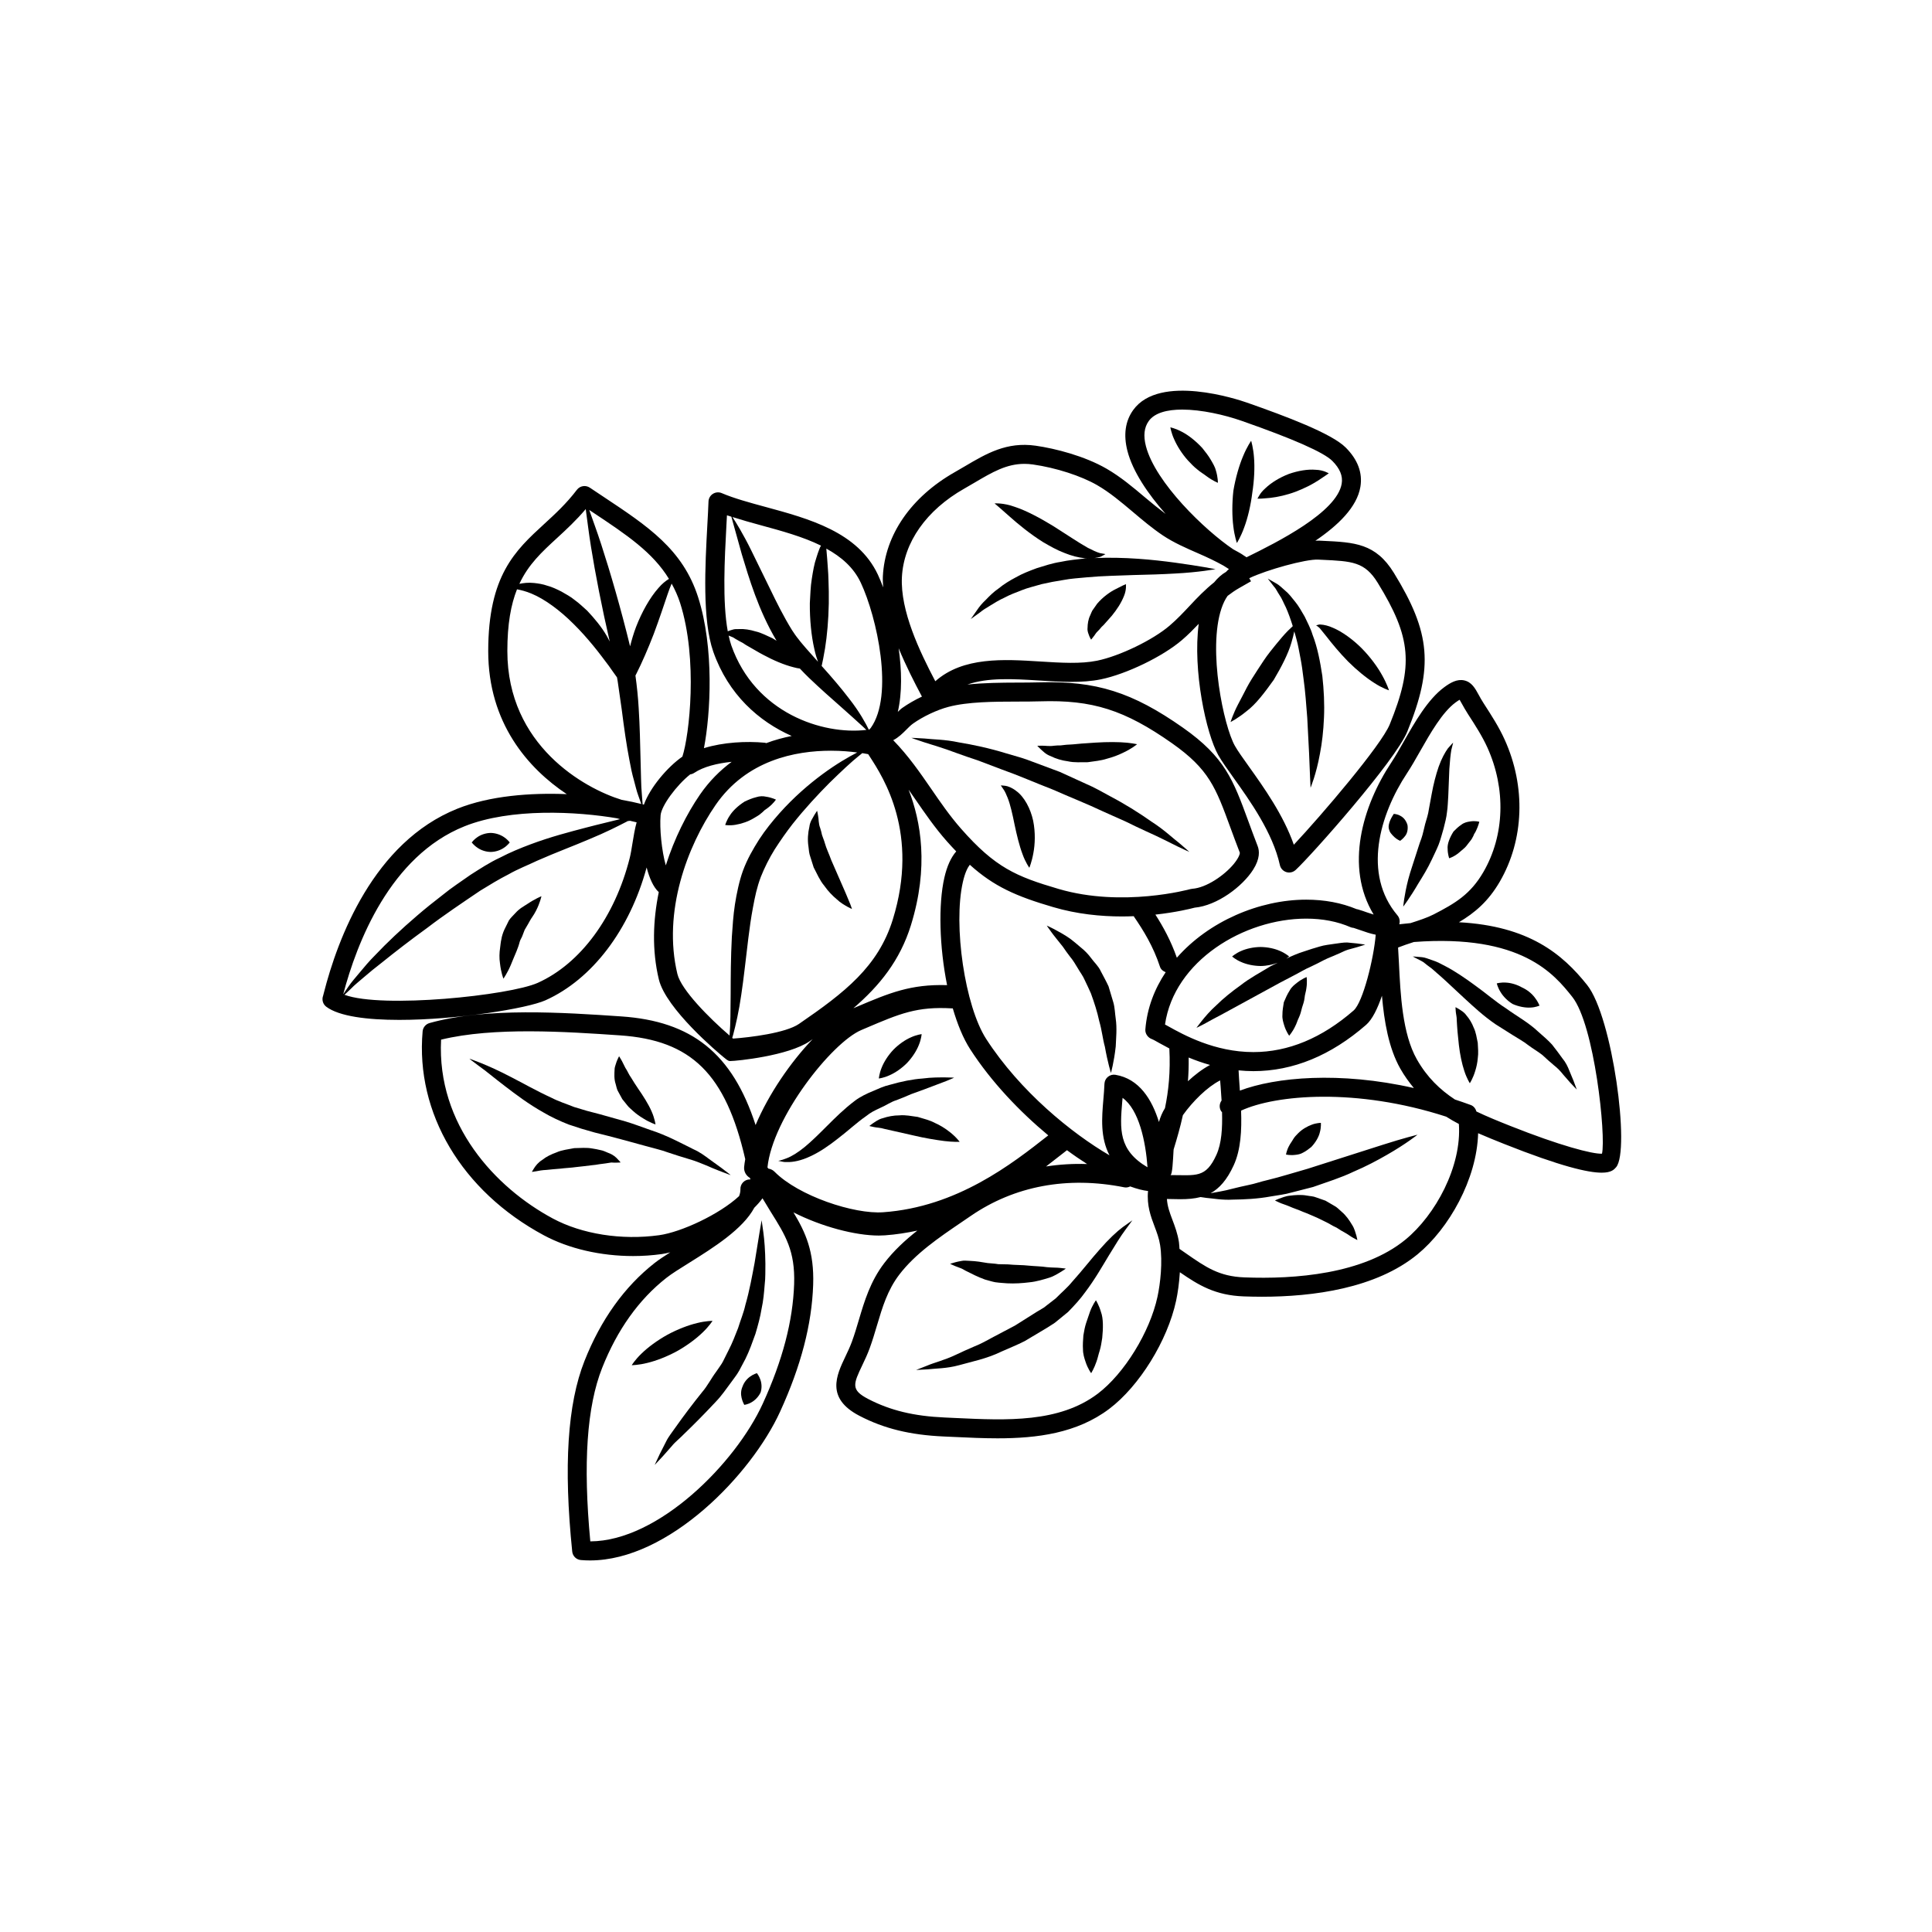 <?xml version="1.0" encoding="UTF-8"?>
<!-- Uploaded to: SVG Find, www.svgrepo.com, Generator: SVG Find Mixer Tools -->
<svg fill="#000000" width="800px" height="800px" version="1.1" viewBox="144 144 512 512" xmlns="http://www.w3.org/2000/svg">
 <g>
  <path d="m564.61 405.04c-6.559-8.238-15.438-15.629-33.977-16.637 4.188-2.5 7.777-5.496 10.844-10.785 6.43-11.098 6.914-25.145 1.289-37.578-1.547-3.414-3.461-6.367-5.621-9.715-0.52-0.801-0.922-1.535-1.27-2.176-0.957-1.754-1.867-3.406-3.856-3.84-1.883-0.418-3.668 0.621-5.273 1.805-4.379 3.231-7.801 9.246-10.816 14.555-1.137 1.996-2.207 3.891-3.25 5.457-7.602 11.488-12.34 27.574-4.648 40.238-0.562-0.176-1.125-0.344-1.719-0.555-0.797-0.281-1.613-0.57-2.484-0.82-0.102-0.031-0.215-0.051-0.336-0.066-3.996-1.664-8.48-2.504-13.332-2.504-12.438 0-25.867 5.777-34.285 15.387-1.582-4.516-3.648-8.258-5.684-11.426 5.461-0.598 9.359-1.562 10.395-1.84 5.984-0.551 12.68-5.606 15.512-10.07 1.855-2.922 1.676-5.008 1.195-6.242-0.941-2.43-1.742-4.621-2.481-6.629-4.004-10.922-6.207-16.941-17.316-24.754-13.438-9.441-23.055-12.445-38.027-12.016-1.875 0.055-3.883 0.059-5.977 0.066-4.231 0.012-8.801 0.059-13.121 0.516 5.359-1.883 12.016-1.512 18.941-1.074 5.613 0.359 11.438 0.727 16.453-0.312 6.766-1.395 16.383-6.051 21.441-10.383 1.668-1.426 3.094-2.883 4.469-4.324-1.629 12.332 1.961 29.113 5.188 34.816 0.906 1.598 2.336 3.598 3.988 5.918 4.41 6.172 10.438 14.625 12.328 23.195 0.191 0.883 0.848 1.594 1.707 1.863 0.246 0.082 0.504 0.117 0.75 0.117 0.625 0 1.234-0.23 1.707-0.664 4.203-3.875 26.469-28.98 29.609-36.699 6.973-17.133 6.203-26.172-3.562-42.047-4.828-7.844-10.418-8.102-18.895-8.5l-0.973-0.047c-0.238-0.012-0.562 0.004-0.938 0.035 6.004-4.074 11.023-8.891 11.93-14.277 0.621-3.699-0.68-7.203-3.875-10.414-3.742-3.758-15.852-8.297-26.207-11.926-2.344-0.82-23.109-7.723-30.102 1.941-2.133 2.949-2.644 6.609-1.547 10.887 1.406 5.441 5.422 11.359 10.117 16.676-1.805-1.355-3.582-2.793-5.406-4.332-3.199-2.699-6.5-5.488-10.254-7.656-5.789-3.34-13.504-5.336-18.781-6.09-7.668-1.09-13.02 2.074-18.711 5.426l-2.711 1.578c-11.578 6.574-18.531 16.641-19.07 27.629-0.047 0.957 0.031 1.941 0.086 2.922-0.469-1.23-0.938-2.383-1.402-3.375-5.301-11.309-18.285-14.832-29.738-17.941-4.289-1.164-8.34-2.262-11.648-3.672-0.766-0.328-1.637-0.25-2.336 0.191-0.707 0.441-1.137 1.203-1.168 2.035-0.066 1.844-0.18 3.953-0.309 6.231-0.578 10.621-1.375 25.172 1.578 33.582 4 11.375 12.09 18.469 20.777 22.32-2.231 0.449-4.492 1.047-6.75 1.898-0.125-0.031-0.242-0.102-0.379-0.109-4.863-0.453-10.969-0.156-16.125 1.441 1.758-9.113 2.762-26.562-1.543-40.004-4.055-12.676-13.324-18.816-25.055-26.602l-3.652-2.434c-1.102-0.73-2.602-0.5-3.41 0.562-2.801 3.68-5.801 6.434-8.707 9.098-7.613 6.988-14.801 13.594-14.801 33.676 0 19.039 10.559 31.059 20.812 37.887-9.621-0.387-20.398 0.418-28.988 3.859-22.238 8.898-31.73 34.441-35.402 48.879l-0.18 0.695c-0.387 1.023-0.074 2.215 0.84 2.906 3.394 2.551 10.832 3.488 19.34 3.488 15.23 0 33.875-3.019 38.734-5.188 12.395-5.562 22.332-18.68 26.824-35.207 0.711 2.719 1.719 5.152 3.215 6.539-1.523 7.465-1.84 15.371 0.02 23.121 1.879 7.805 15.664 19.402 17.23 20.676 0.465 0.344 1.035 0.961 1.609 0.961h0.137c1.551 0 15.34-1.355 21.027-5.266 0.262-0.176 0.504-0.352 0.762-0.535-5.91 6.156-11.699 14.641-15.125 22.766-6.16-19.008-16.934-27.523-35.609-28.789-15.16-1.031-35.895-2.434-50.809 1.762-1.004 0.289-1.734 1.16-1.824 2.207-1.914 21.648 10.383 42.344 32.094 54.02 6.66 3.582 15.141 5.516 23.684 5.516 2.539 0 5.09-0.172 7.598-0.523 0.66-0.098 1.43-0.258 2.246-0.457-1.594 1.012-3.055 1.969-4.137 2.82-8 6.277-14.254 15.008-18.586 25.953-4.508 11.395-5.57 27.922-3.254 50.516 0.121 1.203 1.082 2.152 2.289 2.254 0.801 0.07 1.602 0.105 2.414 0.105 20.883 0 42.797-22.809 50.387-39.43 5.543-12.121 8.41-23.125 8.762-33.641 0.297-8.805-2.012-13.84-5.223-19.172 7.43 3.777 16.34 6.144 22.641 6.144 0.551 0 1.078-0.02 1.582-0.055 2.992-0.211 5.84-0.672 8.602-1.254-3.231 2.543-6.258 5.336-8.777 8.637-3.68 4.832-5.219 10.004-6.711 15.012-0.57 1.934-1.148 3.875-1.855 5.809-0.52 1.41-1.152 2.734-1.75 3.988-2.324 4.887-5.215 10.965 3.734 15.625 6.543 3.406 13.457 5.094 22.414 5.492l2.996 0.133c3.652 0.172 7.43 0.352 11.23 0.352 10.414 0 21.008-1.34 29.562-7.793 8.004-6.035 15.461-18.094 17.738-28.66 0.438-2.031 0.82-4.727 0.996-7.562 5.019 3.465 9.387 6.117 16.914 6.402 1.559 0.055 3.168 0.09 4.832 0.09 13.543 0 30.219-2.191 41.246-11.246 8.277-6.801 15.723-19.887 16.051-32.086 2.211 0.961 4.473 1.879 6.769 2.793 15.227 6.051 22.395 7.664 25.977 7.664 2.578 0 3.293-0.84 3.828-1.457 3.758-4.418-0.945-39.809-7.684-48.277zm-47.73-56.141c1.094-1.652 2.227-3.641 3.426-5.75 2.769-4.871 5.914-10.395 9.43-12.988 0.488-0.363 0.84-0.578 1.078-0.715 0.195 0.316 0.438 0.75 0.641 1.125 0.402 0.73 0.867 1.57 1.598 2.711 1.918 2.961 3.727 5.762 5.125 8.832 4.953 10.953 4.559 23.281-1.059 32.973-3.426 5.906-7.453 8.289-13.195 11.246-1.656 0.855-3.91 1.594-6.125 2.301-0.957 0.082-1.98 0.203-2.977 0.309 0.242-0.789 0.098-1.676-0.48-2.359-9.273-10.941-4.769-26.641 2.539-37.684zm-50.523 101.16c-2.848 6.227-5.375 5.352-12.141 5.352h-0.059c0.543 0 0.695-4.027 0.836-6.375 0.012-0.145 0.02-0.273 0.031-0.418 0.887-2.902 1.754-5.879 2.453-9.09 2.59-3.633 6.465-7.492 9.871-9.211 0.047 0.605 0.09 1.059 0.137 1.688 0.09 1.199 0.168 2.422 0.246 3.641-0.594 0.805-0.684 1.918-0.125 2.82 0.066 0.105 0.168 0.168 0.246 0.262 0.117 4.215-0.102 8.258-1.496 11.332zm-7.352-25.805c1.723 0.715 3.602 1.391 5.668 1.969-2.09 1.117-4.082 2.66-5.859 4.316 0.156-1.969 0.227-4.059 0.191-6.285zm-17.594 11.613c0.031-0.309 0.055-0.609 0.082-0.922 4.348 3.117 6.125 11.566 6.609 18.398-7.781-4.578-7.309-10.133-6.691-17.477zm31.098-3.898c-0.109-1.523-0.207-2.949-0.273-4.312 1.27 0.121 2.574 0.207 3.914 0.207 10.484 0 20.539-4.125 29.887-12.273 1.633-1.422 3.043-4.324 4.195-7.715 0.586 6.797 1.77 13.859 4.871 19.336 1.094 1.93 2.309 3.582 3.582 5.129-19.66-4.465-36.688-2.883-46.105 0.684-0.027-0.355-0.051-0.715-0.07-1.055zm17.648-44.523c4.344 0 8.305 0.766 11.773 2.277 0.215 0.098 0.504 0.152 0.785 0.176 0.664 0.203 1.301 0.43 1.914 0.645 1.246 0.438 2.516 0.887 3.953 1.164-0.504 6.266-3.379 17.914-5.856 20.078-8.402 7.32-17.34 11.027-26.574 11.027-10.281 0-18.551-4.609-22.52-6.82-0.316-0.176-0.613-0.336-0.891-0.488 2.43-16.852 20.93-28.059 37.414-28.059zm-45.637-0.52c2.519 3.68 5.098 7.836 6.883 13.266 0.242 0.742 0.84 1.188 1.516 1.449-2.973 4.457-4.941 9.543-5.387 15.145-0.098 1.133 0.664 2.211 1.738 2.594 0.395 0.141 1.027 0.523 1.91 1.012 0.746 0.418 1.688 0.926 2.707 1.461 0.324 6.219-0.211 11.262-1.16 15.824-0.73 1.152-1.223 2.387-1.598 3.664-1.848-6-5.25-11.461-11.508-12.504-0.715-0.125-1.445 0.074-2.004 0.527-0.559 0.453-0.898 1.137-0.926 1.859-0.051 1.41-0.172 2.82-0.293 4.219-0.406 4.812-0.836 9.984 1.629 14.73-10.012-5.84-23.66-16.902-32.668-30.824-5.633-8.707-8.805-30.098-6.184-41.621 0.578-2.527 1.273-3.824 1.84-4.555 6.398 5.777 12.316 8.363 22.121 11.23 6.297 1.855 12.617 2.469 18.227 2.469 1.066 0 2.098-0.031 3.102-0.07 0.023 0.047 0.031 0.086 0.055 0.125zm-31.016-57c2.137 0 4.195-0.004 6.117-0.066 13.828-0.441 22.41 2.273 34.973 11.105 9.812 6.902 11.594 11.742 15.477 22.359 0.746 2.035 1.566 4.258 2.5 6.66 0.031 0.227-0.203 1.258-1.586 2.949-2.5 3.043-7.301 6.344-11.02 6.602-0.172 0.012-0.344 0.047-0.516 0.09-0.176 0.047-17.949 4.941-34.91-0.047-11.305-3.316-16.809-5.684-25.844-15.957-2.977-3.387-5.477-7.012-7.883-10.52-2.984-4.328-6.047-8.777-10.098-12.941 1.406-0.719 2.504-1.82 3.461-2.777 0.578-0.578 1.152-1.176 1.809-1.641 2.637-1.867 6.293-3.598 9.316-4.402 5.195-1.383 12.109-1.398 18.203-1.414zm80.777-37.578c8.066 0.371 11.406 0.527 14.832 6.106 8.922 14.504 9.551 21.867 3.188 37.508-2.266 5.57-18.043 24.031-25.422 31.902-2.777-7.926-7.965-15.199-11.914-20.738-1.578-2.207-2.934-4.106-3.707-5.473-2.949-5.203-7.219-25.441-3.566-36.379 0.449-1.34 0.992-2.453 1.633-3.359 0.969-0.746 1.988-1.465 3.141-2.117l3.066-1.75-0.469-0.82c4.656-2.227 14.969-5.078 18.238-4.926zm-45.848-36.777c1.586-2.203 4.934-3.027 8.863-3.027 5.106 0 11.199 1.395 15.734 2.977 13.703 4.793 21.801 8.367 24.059 10.637 2.004 2.019 2.82 3.988 2.473 6.027-1.273 7.594-17.074 15.504-25.234 19.508-0.18-0.16-0.387-0.301-0.621-0.414-0.031-0.012-0.066-0.035-0.09-0.051-0.031-0.02-0.047-0.055-0.074-0.074-0.855-0.594-1.805-1.059-2.727-1.578-7.492-5.039-20.641-17.695-23.137-27.336-0.715-2.789-0.469-4.973 0.754-6.668zm-48.883 17.914c0.953-0.543 1.879-1.09 2.781-1.617 4.613-2.719 8.395-4.941 13.148-4.941 0.734 0 1.496 0.055 2.289 0.168 6.051 0.863 12.715 3.008 16.973 5.465 3.367 1.945 6.352 4.469 9.523 7.141 2.504 2.117 5.094 4.301 7.883 6.176 2.91 1.949 6.238 3.394 9.457 4.797 2.379 1.031 4.586 2.082 6.656 3.238 0.5 0.332 0.961 0.625 1.414 0.898-0.277 0.242-0.539 0.488-0.746 0.734-1.199 0.684-2.238 1.637-3.164 2.777-2.43 1.949-4.465 4.055-6.402 6.137-1.684 1.793-3.414 3.648-5.422 5.356-4.438 3.797-13.227 8.051-19.184 9.273-4.375 0.891-9.586 0.562-15.121 0.215-9.621-0.605-20.395-1.289-27.77 5.234-4.207-8.004-9.285-18.66-8.852-27.559 0.465-9.23 6.484-17.793 16.535-23.492zm-11.227 55.117c-1.875 0.887-3.688 1.93-5.246 3.031-0.414 0.293-0.762 0.676-1.148 1.02 1.18-5.082 1.043-11.059 0.227-16.859 1.934 4.691 4.184 9.078 6.168 12.809zm-16.211-30.195c4.297 9.152 8.852 29.859 2.644 38.512-0.117 0.156-0.258 0.277-0.395 0.406l-0.047 0.047c-0.02 0-0.047 0-0.066 0.004-0.777-1.605-2.418-4.672-5.254-8.281-2.012-2.641-4.519-5.586-7.246-8.613 0.207-0.918 0.559-2.578 0.906-4.707 0.52-3.215 0.91-7.551 0.984-11.844 0.031-2.141 0-4.301-0.086-6.309-0.031-1.996-0.258-3.914-0.336-5.496-0.07-1.062-0.168-1.953-0.23-2.742 3.957 2.184 7.234 4.996 9.125 9.023zm-10.535-9.809c-0.18 0.301-0.359 0.629-0.469 0.988-0.242 0.645-0.52 1.379-0.75 2.195-0.578 1.641-0.898 3.543-1.219 5.606-0.348 2.066-0.387 4.258-0.523 6.457-0.039 4.402 0.414 8.766 1.176 12.07 0.301 1.441 0.664 2.574 0.992 3.465-1.043-1.176-2.086-2.352-3.168-3.566-0.637-0.777-1.438-1.641-1.949-2.352-0.727-0.883-1.266-1.691-1.785-2.484-2.152-3.477-4.098-7.367-5.848-11.008-1.793-3.672-3.473-7.106-4.914-10.047-2.168-4.422-4.144-7.586-5.012-8.906 2.383 0.762 4.883 1.465 7.496 2.176 5.559 1.512 11.195 3.051 15.973 5.406zm-25.078-5.207c0.055-0.973 0.105-1.914 0.152-2.828 0.371 0.125 0.781 0.238 1.164 0.363 0.371 1.344 1.387 4.996 2.781 9.996 1.91 6.312 4.383 14.738 9.098 22.707 0.039 0.059 0.074 0.117 0.109 0.176-0.367-0.227-0.734-0.465-1.113-0.676-1.508-0.656-2.875-1.449-4.453-1.797-1.484-0.457-2.977-0.695-4.316-0.621-0.66 0.02-1.211-0.047-1.773 0.156-0.52 0.133-0.938 0.297-1.281 0.434-1.441-7.805-0.836-19.211-0.367-27.91zm1.305 31.637c-0.277-0.785-0.5-1.676-0.699-2.594 0.262 0.105 0.523 0.215 0.855 0.352 0.398 0.105 0.863 0.523 1.344 0.75 0.484 0.293 0.984 0.555 1.531 0.836 0.535 0.359 1.094 0.742 1.699 1.047 1.164 0.641 2.473 1.473 3.777 2.141 2.684 1.445 5.492 2.644 7.992 3.269 0.609 0.176 1.168 0.281 1.672 0.344 0.816 0.84 1.629 1.738 2.457 2.5 2.988 2.856 5.84 5.371 8.293 7.527 2.449 2.176 4.434 3.953 5.863 5.273 0.387 0.371 0.719 0.684 1.012 0.961-11.617 1.371-29.496-4.477-35.797-22.406zm-12.961 29.484c-3.988 2.769-8.594 8.242-10.203 12.723-0.105-0.031-0.23-0.055-0.336-0.086-0.039-0.621-0.105-1.523-0.207-2.664-0.23-2.316-0.215-5.516-0.348-9.445-0.105-3.906-0.18-8.488-0.492-13.41-0.156-2.769-0.453-5.668-0.855-8.609 0.102-0.191 0.176-0.344 0.281-0.543 1.422-2.82 3.09-6.625 4.57-10.48 1.449-3.863 2.734-7.758 3.719-10.664 0.367-1.082 0.707-1.941 1.023-2.672 0.863 1.582 1.641 3.25 2.238 5.113 4.789 14.957 2.445 35.109 0.609 40.738zm-23.648-64.676c8.891 5.898 15.809 10.551 20.086 17.574-0.852 0.516-1.855 1.309-2.801 2.434-2.246 2.523-4.398 6.352-5.941 10.359-0.637 1.688-1.137 3.406-1.559 5.078-2.414-9.91-5.254-19.664-7.633-26.965-1.211-3.75-2.387-6.828-3.133-9.008-0.023-0.059-0.039-0.105-0.059-0.16zm-9.57 6.746c2.504-2.301 5.074-4.684 7.609-7.672 0.023 0.211 0.047 0.395 0.074 0.629 0.328 2.277 0.695 5.559 1.324 9.441 1.117 6.957 2.852 15.934 4.957 25.039-0.273-0.508-0.5-1.004-0.805-1.512-1.34-2.328-3.18-4.551-5.16-6.656-1.09-0.961-2.117-1.98-3.293-2.816-1.098-0.922-2.383-1.586-3.566-2.277-1.238-0.621-2.438-1.199-3.691-1.527-1.199-0.43-2.414-0.609-3.523-0.73-1.559-0.168-2.82 0-3.91 0.227 2.387-5.152 5.949-8.441 9.984-12.145zm-13.172 29.969c0-7.188 0.953-12.328 2.559-16.375 1.09 0.207 2.383 0.527 3.859 1.145 3.516 1.457 7.586 4.469 11.199 8.102 1.824 1.797 3.535 3.738 5.094 5.629 1.566 1.891 2.926 3.75 4.144 5.356 0.836 1.215 1.578 2.215 2.207 3.109 0.059 0.387 0.145 0.762 0.195 1.152 0.359 2.519 0.715 4.992 1.059 7.391 0.613 4.848 1.258 9.402 2.019 13.301 0.344 1.949 0.73 3.734 1.18 5.309 0.43 1.578 0.734 2.949 1.137 4.027 0.336 1.008 0.621 1.785 0.836 2.363-1.465-0.379-3.219-0.746-5.195-1.094-9.852-3.023-30.293-14.406-30.293-39.414zm-11.344 46.422c12.242-4.902 29.836-3.926 40.473-2.102 0.246 0.074 0.492 0.152 0.727 0.215-2.394 0.613-5.438 1.301-9.012 2.242-4.316 1.133-9.375 2.434-14.711 4.434-2.656 0.996-5.391 2.117-8.066 3.516-2.769 1.273-5.356 2.992-7.82 4.555-2.484 1.77-5.09 3.441-7.352 5.309-2.344 1.805-4.613 3.617-6.746 5.457-4.273 3.656-8.086 7.254-11.18 10.531-1.594 1.582-2.918 3.184-4.09 4.59-1.164 1.41-2.227 2.586-2.961 3.688-0.59 0.863-1.043 1.531-1.414 2.082 3.602-13.652 12.438-36.633 32.152-44.516zm44.496 4.539c-0.227 1.402-0.438 2.75-0.719 3.863-3.945 15.645-13.062 28.016-24.383 33.094-7.457 3.34-41.211 6.867-51.203 3.16 0.473-0.441 1.023-0.969 1.738-1.637 0.883-0.941 2.133-1.918 3.492-3.094 1.355-1.188 2.938-2.457 4.691-3.82 3.445-2.777 7.531-5.945 12.004-9.184 4.379-3.356 9.305-6.648 14.047-9.859 2.578-1.582 5.004-3.062 7.508-4.332 2.457-1.41 5.094-2.414 7.551-3.594 4.988-2.207 9.863-4.004 13.965-5.769 4.133-1.699 7.531-3.422 9.84-4.621 0.105-0.059 0.188-0.105 0.293-0.16 0.051 0 0.102 0.016 0.145 0.016 0.125 0 0.246-0.047 0.367-0.066 0.629 0.137 1.23 0.277 1.773 0.418-0.488 1.746-0.797 3.684-1.109 5.586zm7.461-7.453c0.215-2.551 4.238-7.977 7.84-10.836 0.379-0.051 0.746-0.188 1.082-0.406 2.434-1.633 6.102-2.539 9.914-2.926-3.047 2.258-5.914 5.082-8.41 8.699-3.5 5.09-6.762 11.586-9.047 18.746-1.102-3.867-1.676-9.812-1.379-13.277zm4.453 42.066c-3.961-16.453 2.629-33.926 10.121-44.793 8.195-11.891 21.141-14.383 30.555-14.383 2.766 0 5.125 0.223 6.977 0.465-2.316 1.195-5.562 3.062-9.227 5.773-3.602 2.664-7.602 6.102-11.371 10.332-1.875 2.121-3.742 4.41-5.387 6.941-1.633 2.586-3.144 5.176-4.301 8.312-0.969 2.656-1.676 6.07-2.117 8.891-0.457 2.957-0.625 5.844-0.82 8.625-0.293 5.562-0.301 10.707-0.316 15.098-0.035 4.394-0.035 8.055-0.266 10.602-0.012 0.168-0.02 0.289-0.031 0.441-5.406-4.648-12.809-12.117-13.816-16.305zm32.234 13.215c-3.551 2.438-13.043 3.582-17.48 3.898-0.07-0.059-0.152-0.133-0.223-0.191 0.09-0.297 0.176-0.551 0.262-0.891 0.66-2.508 1.516-6.152 2.137-10.551 0.664-4.387 1.195-9.516 1.863-14.922 0.336-2.695 0.715-5.477 1.238-8.223 0.539-2.871 1.012-5.238 2.09-8.102 0.938-2.359 2.223-4.953 3.668-7.266 1.496-2.324 3.066-4.578 4.715-6.691 3.324-4.195 6.781-7.894 9.848-10.977 3.109-3.031 5.777-5.551 7.785-7.141 0.316-0.262 0.578-0.473 0.863-0.695 0.625 0.102 1.152 0.195 1.562 0.273 0.137 0.211 0.289 0.438 0.438 0.68 3.602 5.547 13.168 20.285 6.082 43.145-3.883 12.504-12.75 19.348-24.848 27.652zm29.652-26.145c4.793-15.457 2.656-27.508-0.613-35.922 0.625 0.891 1.25 1.777 1.875 2.691 2.5 3.629 5.082 7.379 8.262 10.988 0.855 0.973 1.668 1.824 2.481 2.68-1.387 1.59-2.449 3.906-3.148 6.977-1.617 7.09-1.32 18.293 0.727 28.461-9.645-0.277-15.219 2.035-24.031 5.785l-0.801 0.336c6.953-5.977 12.355-12.672 15.25-21.996zm-66.727 82.148c-9.941 1.375-20.465-0.281-28.207-4.445-15.203-8.176-30.727-24.836-29.578-47.379 13.965-3.406 33.199-2.106 47.395-1.137 18.934 1.281 28.027 10.227 33.211 32.805-0.117 0.707-0.242 1.406-0.297 2.082-0.102 1.223 0.543 2.328 1.551 2.898 0.055 0.215 0.086 0.324 0.105 0.422-0.082 0-0.133-0.031-0.223-0.031-1.391 0.055-2.473 1.223-2.418 2.621 0.023 0.586-0.117 1.195-0.352 1.809-5.199 4.832-15.34 9.547-21.188 10.355zm27.461 44.652c-7.16 15.684-27.613 36.422-45.699 36.484-1.949-20.656-0.922-35.715 3.144-45.984 4-10.102 9.73-18.129 17.012-23.84 1.391-1.098 3.551-2.445 6.055-4.004 6.539-4.082 14.227-8.941 17.25-14.59 0.816-0.816 1.562-1.648 2.172-2.504 0.742 1.246 1.5 2.492 2.195 3.613 3.898 6.219 6.481 10.332 6.188 19.121-0.336 9.828-3.055 20.203-8.316 31.703zm31.918-50.738c-7.684 0.574-22.461-4.312-28.816-10.762-0.465-0.469-1.043-0.707-1.641-0.812-0.031-0.051-0.047-0.098-0.074-0.141-0.039-0.066-0.102-0.098-0.141-0.152 1.344-13.184 17-33.059 24.852-36.41l1.133-0.484c9.09-3.875 13.637-5.824 22.988-5.262 0.051 0 0.09-0.02 0.137-0.02 1.219 4.168 2.75 7.957 4.629 10.863 5.606 8.672 13.121 16.52 20.68 22.809-9.645 7.586-24.18 18.977-43.746 20.371zm47.629-15.605 1.074-0.84c1.809 1.34 3.586 2.543 5.336 3.668-3.715-0.125-7.34 0.105-10.883 0.648 1.574-1.211 3.082-2.383 4.473-3.477zm25.059 38.008c-2.012 9.355-8.828 20.402-15.844 25.699-10.238 7.715-24.117 7.059-37.523 6.434l-3.019-0.141c-8.188-0.359-14.449-1.875-20.305-4.922-4.641-2.414-3.91-3.941-1.512-8.988 0.664-1.391 1.359-2.863 1.93-4.43 0.742-2.031 1.352-4.074 1.953-6.102 1.422-4.781 2.766-9.305 5.883-13.402 4.266-5.586 10.496-9.82 16.52-13.914l2.418-1.648c11.609-7.977 25.68-10.602 40.707-7.594 0.543 0.109 1.082-0.004 1.562-0.238 1.777 0.656 3.367 1.062 4.727 1.215-0.359 3.84 0.742 6.781 1.727 9.375 0.613 1.633 1.199 3.18 1.473 4.941 0.707 4.488 0.066 10.195-0.695 13.715zm65.723-15.156c-11.168 9.168-29.379 10.539-42.691 10.016-6.711-0.25-10.23-2.707-15.562-6.418l-1.637-1.137c-0.055-0.586-0.059-1.203-0.145-1.77-0.348-2.293-1.09-4.242-1.742-5.965-0.711-1.875-1.328-3.559-1.445-5.492 0.277 0.012 0.586 0.012 0.852 0.016 0.918 0.023 1.809 0.047 2.676 0.047 1.926 0 3.715-0.133 5.394-0.57 0.422 0.066 0.926 0.133 1.578 0.227 1.699 0.121 4.066 0.625 7.012 0.449 2.941-0.039 6.438-0.18 10.027-0.84 1.805-0.316 3.707-0.516 5.551-1.055 1.859-0.484 3.754-0.969 5.644-1.449 3.672-1.301 7.402-2.453 10.691-4.035 3.352-1.422 6.352-3.027 8.879-4.481 5.055-2.887 8.113-5.344 8.113-5.344s-3.82 0.941-9.281 2.695c-5.414 1.727-12.641 4.035-19.859 6.34-3.621 1.012-7.211 2.176-10.629 2.992-1.715 0.379-3.356 0.988-4.922 1.285-1.566 0.316-3.047 0.684-4.43 1.023-2.188 0.598-4.172 0.875-5.727 1.18 2.293-1.258 4.332-3.477 6.137-7.418 1.891-4.141 2.141-9.32 1.949-14.473 9.164-4.238 30.551-6.117 54.359 1.598 1.094 0.695 2.211 1.336 3.359 1.941 0.797 11.277-6.242 24.145-14.152 30.637zm52.078-22.766c-2.535 0.137-11.27-2.18-24.203-7.32-3.188-1.266-6.219-2.492-9.082-3.863-0.211-0.777-0.734-1.438-1.5-1.719-1.406-0.523-2.805-0.992-4.195-1.457-3.941-2.59-7.375-5.871-10.086-10.652-3.844-6.785-4.344-17.191-4.746-25.547-0.07-1.438-0.141-2.766-0.227-4.074 1.25-0.5 2.711-0.988 4.188-1.465 28.57-2.152 37.223 8.566 41.969 14.531 5.91 7.426 8.98 36.91 7.883 41.566z"/>
  <path d="m335.03 453.4c-0.852-0.613-1.883-1.367-3.066-2.215-1.176-0.871-2.484-1.867-4.168-2.609-3.246-1.605-7.141-3.738-11.418-5.106-2.141-0.734-4.332-1.598-6.606-2.277-2.273-0.641-4.586-1.289-6.891-1.934l-3.352-0.875-3.394-1.02c-2.07-0.84-4.031-1.43-6-2.449-3.918-1.789-7.527-3.859-10.73-5.496-6.398-3.356-11.023-4.856-11.023-4.856s0.945 0.777 2.629 2.004c1.719 1.188 3.984 3.133 6.84 5.297 2.84 2.172 6.203 4.734 10.254 6.996 1.941 1.152 4.301 2.246 6.578 3.144l3.371 1.102 3.535 1.02c4.613 1.129 9.168 2.371 13.418 3.551 2.125 0.605 4.231 1.059 6.07 1.75 1.879 0.645 3.691 1.188 5.387 1.703 3.394 0.984 6.125 2.414 8.082 3.125 1.957 0.777 3.109 1.164 3.109 1.164s-0.938-0.77-2.625-2.019z"/>
  <path d="m385.52 339.54s1.188 0.457 3.289 1.137c2.086 0.68 5.164 1.543 8.645 2.871 1.758 0.629 3.648 1.309 5.656 1.953 1.996 0.754 4.098 1.559 6.273 2.379 4.383 1.543 8.922 3.547 13.543 5.332 4.527 2.004 9.152 3.812 13.352 5.809 2.133 0.953 4.188 1.867 6.137 2.742 1.906 0.957 3.738 1.809 5.441 2.594 3.438 1.527 6.195 2.973 8.176 3.945 1.988 0.965 3.168 1.465 3.168 1.465s-0.922-0.863-2.625-2.289c-1.75-1.34-4.066-3.582-7.262-5.629-3.109-2.191-6.852-4.594-11.055-6.805-2.09-1.133-4.223-2.371-6.519-3.344-2.266-1.039-4.574-2.09-6.883-3.141-2.379-0.887-4.75-1.773-7.09-2.644-2.316-0.938-4.699-1.566-6.984-2.231-4.527-1.402-8.922-2.328-12.699-2.949-3.738-0.805-6.902-0.762-9.098-1.023-2.191-0.152-3.465-0.172-3.465-0.172z"/>
  <path d="m381.54 435.57c1.355-0.492 2.637-1.062 3.879-1.594 1.316-0.48 2.555-0.926 3.691-1.344 2.324-0.883 4.258-1.605 5.606-2.125 1.367-0.543 2.137-0.91 2.137-0.91s-0.848-0.059-2.316-0.074c-1.473 0-3.578-0.035-6.082 0.297-2.5 0.172-5.453 0.746-8.656 1.668-1.664 0.383-3.023 1.047-4.539 1.688-1.379 0.555-3.402 1.512-4.727 2.555-2.856 2.152-5.184 4.484-7.356 6.648-2.16 2.16-4.125 4.109-5.945 5.602-1.809 1.484-3.527 2.519-4.797 2.984-1.32 0.527-2.191 0.676-2.191 0.676s0.207 0.039 0.594 0.117c0.398 0.051 0.941 0.262 1.719 0.195 1.586 0.066 3.805-0.379 6.188-1.516 2.402-1.094 4.914-2.805 7.359-4.742 2.488-1.891 4.902-4.16 7.379-5.883 1.273-1.012 2.238-1.496 3.836-2.227 1.469-0.625 2.875-1.633 4.223-2.016z"/>
  <path d="m345.84 467.38s-0.195 1.145-0.539 3.133c-0.316 1.977-0.777 4.785-1.324 8.16-0.637 3.336-1.305 7.211-2.457 11.199-0.441 2.031-1.285 4-1.91 6.066-0.789 1.996-1.559 4.055-2.578 5.984l-1.457 2.922c-0.301 0.629-1.188 1.785-1.754 2.644-1.336 1.785-2.371 3.856-3.715 5.394-2.57 3.199-4.934 6.34-6.973 9.219-0.988 1.438-1.996 2.637-2.625 3.953-0.648 1.281-1.211 2.394-1.676 3.305-0.848 1.828-1.336 2.871-1.336 2.871s0.789-0.852 2.188-2.336c0.656-0.742 1.445-1.641 2.359-2.672 0.836-1.059 2.137-2.047 3.305-3.266 2.418-2.324 5.305-5.219 8.359-8.496 1.559-1.617 2.762-3.41 4.117-5.223 0.691-1.008 1.266-1.605 2.055-2.973l1.676-3.164c1.062-2.141 1.844-4.41 2.641-6.609 0.664-2.242 1.285-4.469 1.629-6.648 0.48-2.168 0.656-4.297 0.816-6.301 0.25-1.996 0.156-3.898 0.195-5.644-0.035-3.492-0.277-6.394-0.551-8.383-0.281-1.988-0.445-3.137-0.445-3.137z"/>
  <path d="m435.54 474.99c-2.301 2.551-4.699 5.699-7.426 8.711-1.293 1.594-2.883 2.898-4.332 4.383l-2.445 1.895-0.609 0.48c0.016 0.02-0.414 0.25-0.594 0.367l-1.449 0.863c-1.906 1.203-3.809 2.41-5.684 3.586-1.891 0.996-3.742 1.98-5.547 2.926-1.793 0.961-3.512 1.953-5.289 2.637-1.742 0.734-3.375 1.496-4.891 2.207-3.027 1.441-5.734 2.062-7.562 2.856-1.863 0.734-2.934 1.152-2.934 1.152s1.133-0.059 3.113-0.168c1.961-0.246 4.934-0.176 8.254-1.09 3.293-0.941 7.305-1.688 11.25-3.617 1.988-0.898 4.121-1.727 6.152-2.769 1.906-1.137 3.84-2.289 5.773-3.441l1.426-0.902c0.289-0.191 0.367-0.211 0.82-0.539l0.707-0.574 2.785-2.281c1.641-1.684 3.219-3.394 4.484-5.168 2.648-3.492 4.586-6.949 6.324-9.809 1.75-2.887 3.16-5.16 4.375-6.785 1.18-1.605 1.855-2.527 1.855-2.527s-0.934 0.66-2.555 1.812c-1.57 1.164-3.777 3.234-6.004 5.797z"/>
  <path d="m439.06 409.69c-0.422-1.41-0.852-2.848-1.281-4.289-0.621-1.371-1.375-2.691-2.055-4.004-0.605-1.367-1.75-2.348-2.555-3.477-0.832-1.133-1.777-2.074-2.769-2.856-0.941-0.836-1.863-1.57-2.719-2.242-1.762-1.258-3.394-2.07-4.492-2.672-1.125-0.574-1.785-0.863-1.785-0.863s0.402 0.625 1.145 1.633c0.727 1.023 1.848 2.363 3.125 3.981 0.586 0.852 1.219 1.762 1.93 2.672 0.746 0.887 1.371 1.918 1.996 2.973 0.598 1.066 1.402 2.066 1.891 3.238 0.523 1.152 1.117 2.293 1.613 3.473 0.883 2.418 1.684 4.887 2.207 7.352 0.707 2.41 0.926 4.781 1.496 6.797 0.73 4.144 1.602 6.934 1.602 6.934s0.812-2.801 1.273-7.023c0.074-2.144 0.383-4.699-0.012-7.426-0.199-1.348-0.215-2.789-0.609-4.199z"/>
  <path d="m468.14 412.65c4.102-2.238 9.578-5.223 15.047-8.211 1.371-0.719 2.742-1.438 4.09-2.141 1.355-0.695 2.629-1.5 3.953-2.051 1.309-0.59 2.543-1.258 3.734-1.867 1.184-0.59 2.273-0.953 3.316-1.445 1.055-0.402 1.984-0.969 2.922-1.25 0.945-0.262 1.773-0.488 2.453-0.676 1.367-0.398 2.137-0.676 2.137-0.676s-0.801-0.141-2.203-0.312c-0.699-0.07-1.551-0.152-2.519-0.246-0.969-0.039-2.102 0.172-3.344 0.336-1.219 0.203-2.68 0.316-4.019 0.734-1.336 0.402-2.762 0.805-4.195 1.32-1.57 0.484-3.102 1.152-4.644 1.883 0.477-0.316 0.773-0.566 0.773-0.566s-0.945-0.84-2.363-1.441c-1.414-0.641-3.305-1.059-5.191-1.078-1.891 0.016-3.777 0.43-5.195 1.066-1.414 0.605-2.363 1.453-2.363 1.453s0.945 0.848 2.363 1.445c1.414 0.641 3.305 1.059 5.195 1.074 1.637-0.016 3.223-0.371 4.551-0.871-0.609 0.297-1.211 0.594-1.828 0.883-2.746 1.684-5.613 3.18-7.992 5.062-2.457 1.75-4.648 3.531-6.383 5.246-1.797 1.598-3.113 3.184-4 4.297-0.891 1.109-1.355 1.77-1.355 1.77s0.75-0.348 2-1.004c1.242-0.68 2.949-1.641 5.062-2.734z"/>
  <path d="m519.86 378.15c1.152-1.863 2.438-3.894 3.606-6.402 0.57-1.254 1.23-2.523 1.773-3.871 0.535-1.352 0.875-2.852 1.324-4.293 0.352-1.414 0.785-3.019 0.906-4.379 0.215-1.371 0.238-2.91 0.336-4.211 0.105-2.641 0.203-5.109 0.289-7.227 0.137-2.074 0.312-3.797 0.527-5.031 0.309-1.23 0.48-1.934 0.48-1.934s-0.508 0.492-1.391 1.523c-0.766 1.066-1.703 2.746-2.449 4.867-0.73 2.102-1.379 4.625-1.855 7.262-0.242 1.289-0.488 2.625-0.734 3.981-0.191 1.445-0.609 2.574-0.988 3.926-0.348 1.301-0.57 2.621-1.02 3.898-0.5 1.27-0.863 2.57-1.281 3.809-0.766 2.484-1.664 4.957-2.195 7.031-1.074 4.188-1.312 7.156-1.312 7.156s1.809-2.367 3.984-6.106z"/>
  <path d="m558.04 424.46c-0.812-1.129-1.707-2.359-2.719-3.621-1.074-1.188-2.367-2.277-3.688-3.441-2.625-2.481-5.617-4.055-8.555-6.191-2.699-1.723-5.445-4.125-8.141-6.039-2.707-1.988-5.332-3.777-7.785-5.059-1.234-0.641-2.289-1.238-3.461-1.602-1.113-0.371-2.035-0.77-2.816-0.84-1.57-0.152-2.477-0.191-2.477-0.191s0.797 0.449 2.215 1.152c0.727 0.336 1.379 1.039 2.211 1.598 0.805 0.527 1.688 1.449 2.68 2.258 1.953 1.715 4.152 3.856 6.59 6.086 2.473 2.273 5.008 4.648 8.23 6.863 1.496 0.945 2.992 1.891 4.465 2.82 1.5 0.941 2.992 1.762 4.203 2.719 1.246 0.945 2.613 1.707 3.75 2.613 1.043 0.988 2.086 1.891 3.074 2.731 1.031 0.797 1.828 1.676 2.481 2.508 0.711 0.812 1.328 1.516 1.832 2.098 1.094 1.152 1.719 1.82 1.719 1.82s-0.277-0.848-0.852-2.332c-0.309-0.734-0.68-1.637-1.109-2.672-0.41-1.062-0.953-2.215-1.848-3.277z"/>
  <path d="m406.46 304.46c1.09-0.68 2.301-1.43 3.723-2.074 1.367-0.742 2.934-1.34 4.574-1.969 1.621-0.664 3.465-1.059 5.285-1.613 1.879-0.434 3.824-0.805 5.836-1.109 1.984-0.387 4.074-0.492 6.137-0.699 4.144-0.395 8.367-0.438 12.348-0.605 3.988-0.086 7.738-0.203 10.977-0.398 6.488-0.324 10.781-1.164 10.781-1.164s-4.297-0.848-10.672-1.715c-5.789-0.785-13.453-1.57-21.41-1.223 0.613-0.082 1.188-0.195 1.594-0.336 0.84-0.422 1.316-0.711 1.316-0.711s-0.539-0.125-1.477-0.273c-0.887-0.262-1.875-0.73-3.188-1.395-2.527-1.414-5.75-3.617-9.168-5.769-3.438-2.106-7.113-4.082-10.188-5.09-3.059-1.113-5.359-0.906-5.359-0.906s1.672 1.379 3.93 3.422c2.281 2.035 5.426 4.644 8.977 6.863 1.809 1.047 3.652 2.102 5.562 2.816 1.848 0.785 3.785 1.246 5.453 1.43 0.438 0.047 0.832 0 1.25 0-0.379 0.023-0.746 0.012-1.129 0.039-2.203 0.266-4.402 0.453-6.559 0.926-2.176 0.328-4.246 1.039-6.258 1.648-1.98 0.73-3.883 1.465-5.566 2.434-1.719 0.898-3.258 1.863-4.566 2.941-1.387 0.945-2.469 2.051-3.406 3.027-0.988 0.918-1.727 1.828-2.266 2.637-1.098 1.566-1.723 2.457-1.723 2.457s0.883-0.637 2.418-1.742c0.711-0.59 1.66-1.203 2.773-1.848z"/>
  <path d="m471.79 287.9s1.031-1.613 1.926-4.098c0.934-2.484 1.742-5.84 2.156-9.23 0.527-3.359 0.672-6.758 0.449-9.355-0.191-2.598-0.754-4.398-0.754-4.398s-1.117 1.578-2.125 4.039c-1.047 2.457-2.016 5.809-2.586 9.199-0.379 3.402-0.348 6.836-0.012 9.445 0.305 2.613 0.945 4.398 0.945 4.398z"/>
  <path d="m280.55 386.01c-0.535 0.613-1.215 1.184-1.688 1.918-0.395 0.801-0.789 1.613-1.195 2.422-0.348 0.746-0.699 1.832-0.789 2.519-0.188 0.742-0.227 1.508-0.336 2.223-0.215 1.422-0.246 2.848-0.047 4.152 0.266 2.527 0.918 4.109 0.918 4.109s1.055-1.492 1.93-3.566c0.398-1.023 0.941-2.242 1.508-3.621 0.242-0.691 0.562-1.379 0.75-2.121 0.191-0.82 0.406-1.168 0.746-1.82l0.691-1.797c0.332-0.57 0.66-1.129 0.977-1.668 0.301-0.527 0.605-1.145 1.027-1.723 0.395-0.559 0.711-1.137 0.996-1.664 1.098-2.133 1.445-3.859 1.445-3.859s-1.641 0.648-3.637 1.988c-1.051 0.703-2.141 1.203-3.297 2.508z"/>
  <path d="m270.59 368.7c0.941 0.641 2.199 1.059 3.461 1.074 1.258-0.016 2.519-0.438 3.465-1.078 0.941-0.598 1.574-1.441 1.574-1.441s-0.629-0.84-1.578-1.441c-0.941-0.637-2.203-1.055-3.461-1.078-1.258 0.016-2.519 0.43-3.465 1.066-0.945 0.609-1.574 1.453-1.574 1.453s0.629 0.848 1.578 1.445z"/>
  <path d="m368.06 380.57c-1.027-2.352-2.402-5.496-3.773-8.637-0.539-1.551-1.316-3.074-1.707-4.535-0.188-0.73-0.543-1.457-0.734-2.109-0.109-0.629-0.309-1.25-0.488-1.855-0.484-1.168-0.363-2.473-0.559-3.258-0.133-0.832-0.258-1.309-0.258-1.309s-0.293 0.402-0.727 1.117c-0.363 0.766-1.152 1.629-1.328 3.176-0.363 1.516-0.52 3.391-0.238 5.164 0.102 0.922 0.168 1.891 0.508 2.781 0.293 0.91 0.578 1.84 0.875 2.766 0.891 1.699 1.641 3.481 2.812 4.863 1.02 1.465 2.195 2.66 3.301 3.578 1.02 0.984 2.125 1.566 2.84 1.988 0.746 0.395 1.191 0.586 1.191 0.586s-0.141-0.488-0.441-1.266c-0.301-0.734-0.746-1.785-1.273-3.051z"/>
  <path d="m338.95 362.57c1.57-0.262 3.332-0.836 4.891-1.785 0.707-0.418 1.367-0.777 1.961-1.328 0.324-0.223 0.574-0.562 0.902-0.82 0.363-0.211 0.695-0.473 0.996-0.715 1.219-0.945 1.926-2.012 1.926-2.012s-1.125-0.57-2.641-0.781c-0.754-0.168-1.617-0.188-2.625 0.145-0.988 0.238-2.047 0.684-3.019 1.145-1.656 1.043-3.141 2.418-3.941 3.715-0.867 1.266-1.215 2.5-1.215 2.5 0.004 0 1.238 0.207 2.766-0.062z"/>
  <path d="m413.25 353.57c-0.996-0.797-2.227-1.27-2.867-1.328-0.715-0.09-1.148-0.102-1.148-0.102s0.215 0.371 0.637 0.957c0.465 0.629 0.75 1.336 1.152 2.301 0.379 0.941 0.695 2.039 0.996 3.25 0.297 1.199 0.59 2.543 0.855 3.898 0.578 2.731 1.266 5.606 2.102 7.809 0.781 2.207 1.809 3.613 1.809 3.613s0.66-1.578 1.066-3.875c0.438-2.297 0.586-5.426-0.055-8.602-0.672-3.121-2.32-6.348-4.547-7.922z"/>
  <path d="m419.78 342.54c0.613 0.508 1.305 1.352 2.664 1.844 1.309 0.66 2.949 1.168 4.578 1.371 1.703 0.387 3.457 0.215 5.238 0.238 1.734-0.258 3.496-0.406 5.055-0.918 1.582-0.414 3.012-0.953 4.195-1.535 2.394-1.09 3.828-2.312 3.828-2.312s-1.832-0.422-4.398-0.523c-1.289-0.059-2.754-0.066-4.301-0.016-1.551 0.074-3.152 0.137-4.762 0.281-1.578 0.07-3.195 0.312-4.644 0.363-0.73 0.012-1.465 0.145-2.141 0.207-0.609-0.02-1.223 0.039-1.82 0.09-1.168 0.191-2.348-0.039-3.117-0.012-0.789-0.004-1.266 0.031-1.266 0.031 0.004-0.004 0.316 0.352 0.891 0.891z"/>
  <path d="m439.61 300.15c-1.402 0.684-3.336 2.055-4.852 3.836l-1.039 1.477c-0.379 0.438-0.555 1.102-0.812 1.629-0.52 1.047-0.68 2.281-0.691 3.269-0.133 0.953 0.359 1.875 0.523 2.367 0.238 0.527 0.422 0.785 0.422 0.785s0.211-0.266 0.578-0.73c0.398-0.434 0.605-0.996 1.234-1.562 0.281-0.281 0.562-0.574 0.797-0.891 0.223-0.316 0.672-0.605 0.926-0.953 0.613-0.695 1.273-1.441 1.934-2.18 1.328-1.621 2.516-3.41 3.25-5.281 0.715-1.727 0.465-3.09 0.523-3.094 0 0-0.332 0.105-0.848 0.344-0.5 0.238-1.207 0.633-1.945 0.984z"/>
  <path d="m478.26 276.14c0.621-0.059 1.5-0.102 2.422-0.203 1.844-0.203 4.328-0.75 6.609-1.602 1.137-0.438 2.273-0.918 3.293-1.441 1.031-0.492 1.98-1.09 2.769-1.57 1.582-1.066 2.731-1.824 2.785-1.891 0.074 0.066-1.359-0.883-3.438-0.934-2.106-0.195-4.715 0.25-7.168 1.113-2.43 0.945-4.629 2.293-6.176 3.762-0.789 0.699-1.316 1.375-1.621 1.91-0.328 0.523-0.492 0.863-0.492 0.863 0 0.004 0.391 0.023 1.016-0.008z"/>
  <path d="m463.78 270.22c1.562 1.176 2.977 1.727 2.977 1.727s0.02-1.426-0.52-3.219c-0.207-0.91-0.789-1.898-1.402-2.938-0.609-1.047-1.43-2.082-2.231-3.082-1.656-1.793-3.594-3.34-5.316-4.238-1.691-0.926-3.129-1.219-3.129-1.219s0.223 1.473 1.02 3.195c0.762 1.75 2.055 3.824 3.664 5.606 0.785 0.828 1.531 1.637 2.402 2.312 0.816 0.727 1.75 1.242 2.535 1.855z"/>
  <path d="m483.71 312.91c-0.969 1.152-2.086 2.469-3.188 3.898-1.129 1.426-2.152 3.039-3.199 4.637-1.043 1.613-2.098 3.215-2.938 4.828-0.855 1.617-1.598 3.141-2.289 4.394-1.336 2.559-1.984 4.676-1.984 4.676s1.84-0.898 4.238-2.863c2.535-1.898 4.867-5.062 7.203-8.309 2.039-3.426 3.891-7.019 4.691-9.891 0.359-1.152 0.578-2.133 0.746-2.953 0.203 0.73 0.438 1.406 0.613 2.176 0.449 1.586 0.699 3.285 1.047 4.992 0.336 1.707 0.562 3.481 0.781 5.246 0.5 3.531 0.734 7.113 1.004 10.488 0.172 3.394 0.336 6.57 0.48 9.289 0.207 5.473 0.395 9.238 0.395 9.238s1.492-3.488 2.492-9.035c0.539-2.762 0.922-6.031 1.066-9.551 0.16-3.527-0.02-7.305-0.441-11.074-0.578-3.75-1.273-7.516-2.594-10.898-0.504-1.723-1.395-3.281-2.07-4.777-0.848-1.445-1.598-2.82-2.527-3.949-0.922-1.145-1.703-2.188-2.664-2.961-0.906-0.789-1.629-1.523-2.359-1.891-1.426-0.816-2.238-1.281-2.238-1.281s0.574 0.742 1.582 2.035c0.586 0.594 0.957 1.512 1.559 2.387 0.605 0.84 1.047 2.039 1.652 3.195 0.66 1.477 1.266 3.18 1.828 4.977-0.664 0.602-1.703 1.582-2.887 2.977z"/>
  <path d="m495.53 312.68c1.465 1.883 3.481 4.344 5.738 6.637 2.277 2.262 4.797 4.336 6.949 5.684 2.109 1.387 3.883 1.941 3.883 1.941s-0.551-1.734-1.785-3.926c-1.211-2.215-3.16-4.898-5.492-7.254-2.352-2.332-5.113-4.344-7.578-5.387-1.195-0.543-2.348-0.816-3.254-0.863-0.418-0.07-0.691 0.105-0.898 0.133-0.203 0.055-0.312 0.086-0.312 0.086-0.031 0.02 0.449 0.211 0.961 0.746 0.438 0.531 1.055 1.297 1.789 2.203z"/>
  <path d="m307.85 433.33 1.062 1.949 1.34 1.664c0.422 0.57 0.969 0.945 1.426 1.402 0.969 0.887 1.91 1.523 2.805 2.062 1.742 1.109 3.234 1.578 3.234 1.578s-0.195-1.551-1.031-3.441c-0.84-1.941-2.266-4.152-3.602-6.086-0.625-0.961-1.289-1.91-1.812-2.832-0.648-0.887-0.988-1.832-1.547-2.644-0.453-0.836-0.77-1.613-1.113-2.168-0.316-0.551-0.543-0.891-0.543-0.891s-0.195 0.316-0.453 0.918c-0.121 0.301-0.289 0.676-0.406 1.109-0.109 0.434-0.352 0.941-0.336 1.484-0.055 1.098-0.172 2.484 0.281 3.836 0.207 0.656 0.293 1.453 0.695 2.059z"/>
  <path d="m305.2 449.53c-0.59-0.246-1.367-0.629-2.031-0.734-0.691-0.152-1.422-0.332-2.195-0.43-1.543-0.289-3.152-0.125-4.793-0.098-1.602 0.332-3.223 0.465-4.664 1.113-1.449 0.52-2.769 1.16-3.789 1.988-1.059 0.648-1.785 1.566-2.188 2.215-0.418 0.629-0.578 0.988-0.578 0.988s0.43-0.066 1.168-0.18c0.68-0.145 1.547-0.297 2.699-0.352 1.074-0.145 2.344-0.207 3.688-0.336 1.316-0.18 2.785-0.215 4.191-0.422 1.422-0.121 2.863-0.344 4.191-0.488 0.664-0.035 1.316-0.168 1.945-0.266 0.578-0.074 1.129-0.145 1.633-0.211 0.555-0.09 1.062-0.168 1.516-0.238 0.488 0.047 0.938 0.035 1.301 0.039 0.734-0.012 1.176-0.059 1.176-0.059s-0.273-0.336-0.77-0.855c-0.484-0.547-1.211-1.203-2.5-1.676z"/>
  <path d="m395.31 443.7c-0.977-0.746-2.195-1.512-3.586-2.125-1.355-0.727-2.957-1.102-4.519-1.578-1.648-0.211-3.254-0.574-4.856-0.414-1.535-0.004-3.094 0.309-4.352 0.734-1.289 0.309-2.031 0.992-2.672 1.371-0.598 0.422-0.938 0.711-0.938 0.711s0.422 0.121 1.148 0.266c0.699 0.176 1.809 0.168 2.863 0.508 2.106 0.473 4.914 1.109 7.719 1.742 2.832 0.672 5.773 1.168 8.113 1.465 2.324 0.293 4.09 0.215 4.09 0.215-0.004 0.008-1.02-1.441-3.012-2.894z"/>
  <path d="m384.4 425.67c1.402-1.48 2.519-3.234 3.117-4.777 0.629-1.516 0.727-2.836 0.727-2.836s-1.324 0.152-2.82 0.84c-1.527 0.66-3.246 1.84-4.676 3.301-1.402 1.48-2.516 3.246-3.113 4.781-0.629 1.516-0.73 2.832-0.73 2.832s1.32-0.152 2.816-0.848c1.523-0.66 3.246-1.836 4.68-3.293z"/>
  <path d="m330.19 497.13c1.715-1.621 2.637-3.09 2.637-3.09s-1.758 0-4.062 0.578c-2.324 0.551-5.203 1.648-7.891 3.102-2.691 1.496-5.184 3.34-6.867 4.992-1.707 1.633-2.594 3.082-2.594 3.082s1.789-0.02 4.098-0.598c2.328-0.551 5.188-1.648 7.848-3.09 2.664-1.484 5.137-3.324 6.832-4.977z"/>
  <path d="m344.59 507.9s-0.977 0.289-1.812 0.918c-0.875 0.613-1.629 1.57-2 2.637-0.422 0.945-0.492 1.988-0.25 2.984 0.203 0.957 0.711 1.863 0.711 1.863s0.996-0.117 1.934-0.691c0.961-0.539 1.906-1.535 2.414-2.648 0.332-1.082 0.289-2.281-0.059-3.281-0.312-0.988-0.938-1.781-0.938-1.781z"/>
  <path d="m398.52 480.06c0.523 0.141 1.102 0.605 1.738 0.875 1.148 0.59 2.906 1.484 4.758 2.152 0.887 0.227 1.785 0.539 2.727 0.715 1.406 0.195 2.102 0.191 3.195 0.293 2 0.102 4.027-0.039 5.898-0.273 1.863-0.18 3.742-0.766 5.18-1.203 1.461-0.457 2.473-1.203 3.258-1.637 0.754-0.473 1.18-0.785 1.18-0.785s-0.523-0.098-1.422-0.176c-0.883-0.125-2.188-0.059-3.629-0.215-1.465-0.227-2.961-0.227-4.734-0.395-1.773-0.203-3.637-0.141-5.516-0.336-0.867-0.02-1.738-0.039-2.59-0.055-0.945-0.172-1.895-0.191-2.801-0.293-1.668-0.289-3.117-0.523-4.812-0.59-0.789-0.023-1.465-0.133-2.141 0.023-0.66 0.105-1.215 0.25-1.664 0.359-0.891 0.238-1.352 0.418-1.352 0.418s0.48 0.211 1.32 0.586c0.398 0.137 0.875 0.324 1.406 0.535z"/>
  <path d="m434.43 488.59s-0.887 1.188-1.559 2.988c-0.332 0.91-0.664 1.961-1.023 2.996-0.352 1.062-0.543 2.152-0.742 3.332-0.086 1.254-0.191 2.508-0.105 3.688-0.012 1.16 0.352 2.344 0.676 3.285 0.629 1.914 1.492 3.023 1.492 3.023s0.828-1.316 1.402-3.039c0.328-0.871 0.5-1.82 0.855-2.91 0.332-1.074 0.492-2.227 0.676-3.379 0.246-2.484 0.328-5.148-0.344-6.918-0.531-1.832-1.328-3.066-1.328-3.066z"/>
  <path d="m502.29 468.56c-0.664-1.113-1.523-2.418-2.781-3.473-0.621-0.523-1.199-1.195-1.984-1.578l-2.258-1.316c-0.828-0.293-1.648-0.574-2.457-0.863-0.789-0.336-1.664-0.328-2.453-0.488-1.578-0.289-3.168-0.141-4.445 0.012-1.285 0.117-2.211 0.57-2.938 0.805-0.699 0.273-1.098 0.473-1.098 0.473s0.387 0.223 1.078 0.523c0.66 0.328 1.723 0.609 2.797 1.074 1.074 0.492 2.254 0.836 3.531 1.41 1.293 0.465 2.578 1.082 3.883 1.629 1.25 0.645 2.57 1.195 3.715 1.891 0.551 0.371 1.234 0.559 1.734 0.941 0.516 0.359 1.055 0.66 1.566 0.938 1.031 0.551 1.789 1.18 2.465 1.527 0.645 0.367 1.062 0.57 1.062 0.57s-0.059-0.43-0.25-1.16c-0.238-0.699-0.461-1.844-1.168-2.914z"/>
  <path d="m491.67 442.04c-1.27 0.469-2.613 1.23-3.656 2.297-0.473 0.48-0.945 0.945-1.301 1.551-0.316 0.586-0.801 1.184-1.094 1.785-0.641 1.152-0.812 2.293-0.812 2.293s1.125 0.258 2.43 0.09c0.672-0.074 1.371-0.172 2.117-0.613 0.75-0.367 1.457-0.934 2.16-1.484 1.133-1.195 1.996-2.66 2.281-3.961 0.348-1.273 0.25-2.422 0.25-2.422 0-0.004-1.148 0.004-2.375 0.465z"/>
  <path d="m487.72 404.44c-0.66 0.539-1.402 1.047-1.941 2.055-0.605 0.922-1.09 2.016-1.551 3.113-0.188 1.129-0.379 2.258-0.371 3.332-0.09 1.074 0.238 2.031 0.488 2.856 0.516 1.652 1.305 2.676 1.305 2.676s0.906-1.031 1.578-2.469c0.395-0.711 0.605-1.578 1.012-2.383 0.387-0.82 0.598-1.715 0.82-2.606 0.277-0.828 0.559-1.641 0.66-2.519 0.051-0.852 0.414-1.797 0.488-2.621 0.266-1.633 0.059-2.941 0.059-2.941s-1.246 0.473-2.547 1.508z"/>
  <path d="m534.55 416.35c-0.453-1.223-1.184-2.402-1.945-3.269-0.656-0.945-1.457-1.285-1.977-1.668-0.543-0.328-0.898-0.5-0.898-0.5s-0.012 0.387 0.051 1.023c0.012 0.625 0.309 1.551 0.273 2.473 0.039 0.918 0.125 1.863 0.207 3.043 0.109 1.125 0.238 2.316 0.359 3.512 0.281 2.422 0.789 4.922 1.438 6.856 0.621 1.93 1.457 3.246 1.457 3.246s0.855-1.293 1.438-3.269c0.316-0.988 0.574-2.156 0.68-3.43 0.188-1.266 0.059-2.644-0.016-4.019-0.297-1.371-0.461-2.75-1.066-3.996z"/>
  <path d="m544.87 410.07c1.578 0.699 3.336 1.031 4.727 0.945 1.379-0.047 2.394-0.523 2.394-0.523s-0.453-1.129-1.266-2.144c-0.801-1.059-1.965-2.019-3.309-2.625-1.379-0.797-2.969-1.258-4.316-1.324-1.328-0.102-2.438 0.211-2.438 0.211s0.262 1.137 0.988 2.273c0.695 1.172 1.844 2.356 3.219 3.188z"/>
  <path d="m528.05 371.45s1.109-0.344 2.172-1.152c0.551-0.387 1.098-0.945 1.629-1.355 0.539-0.434 0.941-0.977 1.344-1.523 0.418-0.523 0.855-1.02 1.133-1.648 0.188-0.262 0.258-0.672 0.438-0.902 0.176-0.238 0.312-0.523 0.438-0.801 0.523-1.062 0.832-2.281 0.832-2.281s-1.027-0.336-2.5-0.082c-0.746 0.102-1.621 0.324-2.281 0.867-0.734 0.473-1.406 1.129-2.062 1.793-0.984 1.559-1.707 3.336-1.551 4.644 0.008 1.352 0.41 2.441 0.41 2.441z"/>
  <path d="m516.37 365.55c0.59-0.699 0.797-1.879 0.629-2.906-0.301-1.012-0.891-1.918-1.848-2.422-0.867-0.523-1.789-0.531-1.789-0.531s-0.562 0.84-0.902 1.602c-0.324 0.734-0.594 1.664-0.383 2.418 0.133 0.379 0.223 0.75 0.504 1.094 0.246 0.332 0.57 0.676 0.922 1.008 0.66 0.637 1.543 1.02 1.543 1.02 0-0.004 0.793-0.539 1.324-1.281z"/>
 </g>
</svg>